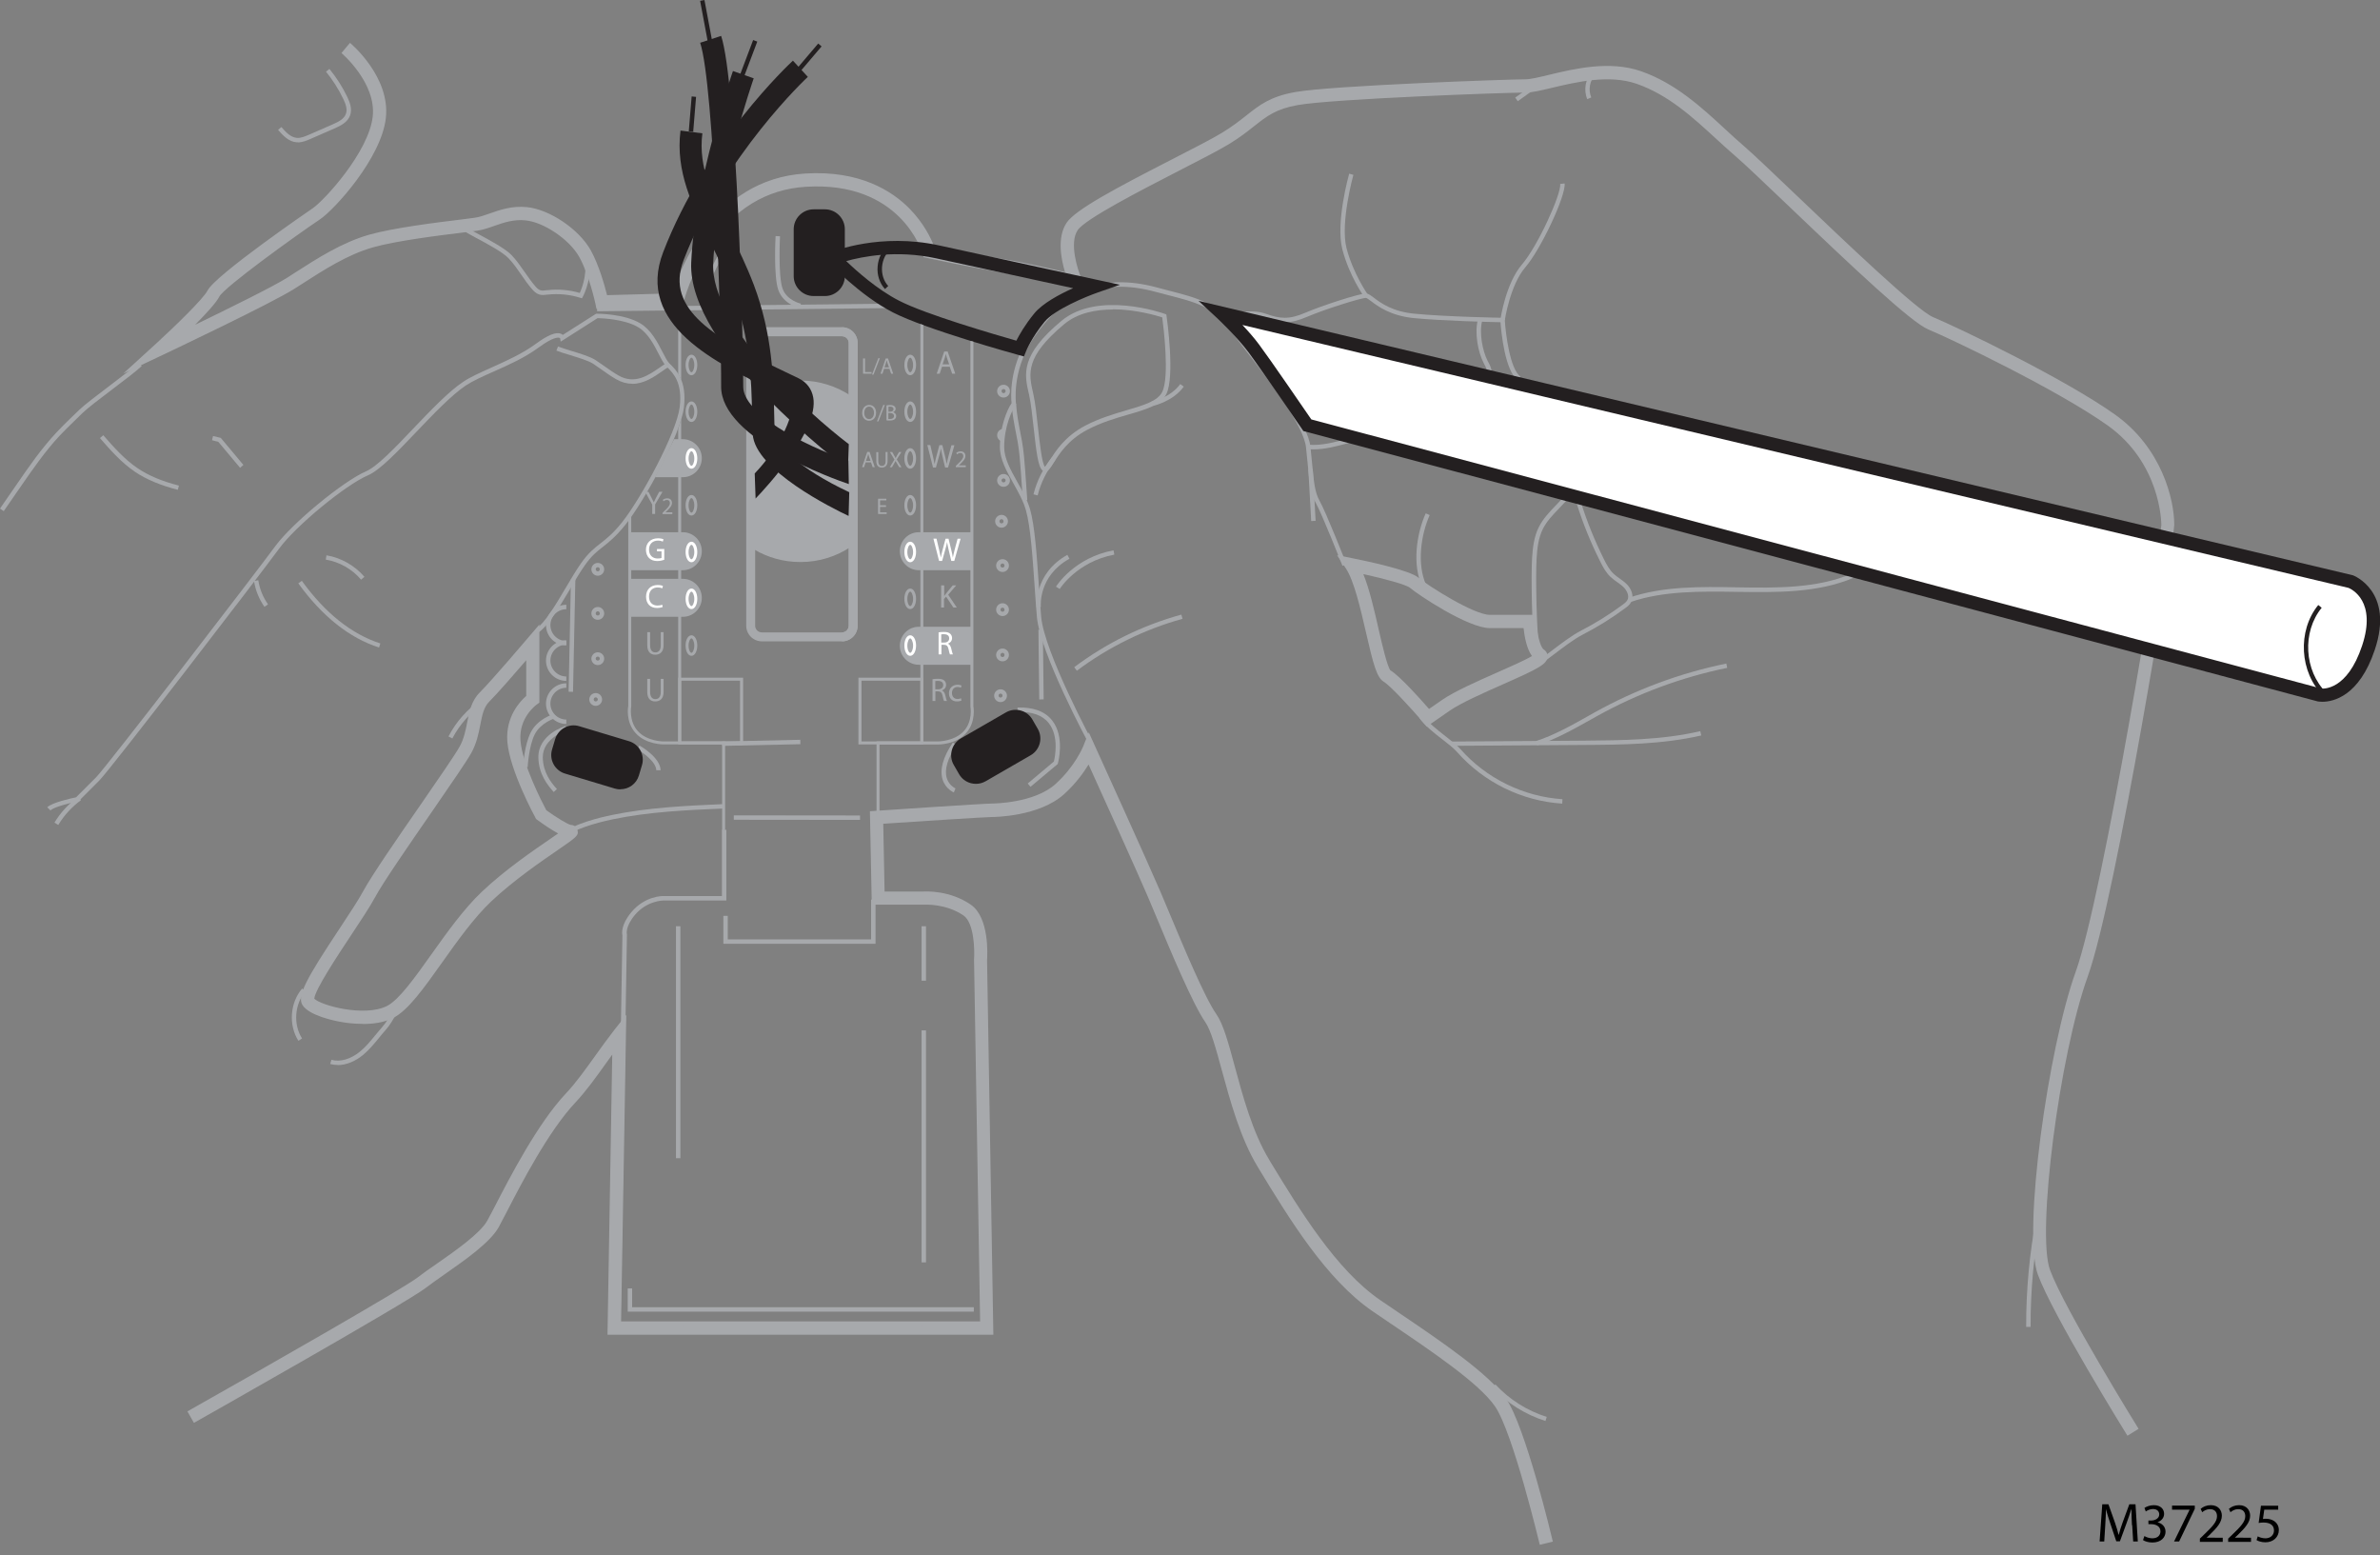 <?xml version="1.0" encoding="UTF-8"?>
<svg id="Layer_1" xmlns="http://www.w3.org/2000/svg" version="1.1" viewBox="0 0 215.51 140.81">
  <rect x="0" y="0" width="215.51" height="140.81" fill="#808080" stroke="none"/>
  <!-- Generator: Adobe Illustrator 29.1.0, SVG Export Plug-In . SVG Version: 2.1.0 Build 142)  -->
  <g>
    <path d="M67.8,35.91c1.33-.92,2.94-1.46,4.67-1.46s3.28.52,4.6,1.4v13.63c-1.31.89-2.89,1.4-4.6,1.4-1.52,0-2.94-.41-4.17-1.13l-.5-13.85Z" style="fill: #a7a9ac;"/>
    <polygon points="54.07 28.18 54.06 27.78 80.57 27.49 80.57 27.89 54.07 28.18" style="fill: #a7a9ac;"/>
    <path d="M59.43,69.74c-.02-.79-1.25-1.64-1.72-1.9l.19-.35c.08.04,1.89,1.07,1.92,2.24h-.4Z" style="fill: #a7a9ac;"/>
    <path d="M50.13,71.69c-.58-.64-1.36-1.65-1.38-3.12-.03-2.08,2.37-2.82,2.47-2.85l.12.38s-2.21.69-2.19,2.47c.02,1.34.74,2.28,1.28,2.86l-.29.27Z" style="fill: #a7a9ac;"/>
    <path d="M86.37,71.74s-.76-.32-1.02-1.18c-.27-.89.04-2.02.93-3.34l.33.22c-.81,1.21-1.11,2.24-.88,3,.21.69.79.93.79.93l-.15.37Z" style="fill: #a7a9ac;"/>
    <path d="M93.32,71.24l-.26-.31,2.37-1.99c.09-.36.49-2.27-.46-3.47-.56-.72-1.51-1.06-2.83-1.02v-.4c1.43-.04,2.5.35,3.14,1.18,1.16,1.48.54,3.79.51,3.88l-.02.06-2.47,2.07Z" style="fill: #a7a9ac;"/>
    <path d="M74.7,26.2h-1.03c-.66,0-1.2-.54-1.2-1.2v-4.25c0-.66.54-1.2,1.2-1.2h1.03c.66,0,1.2.54,1.2,1.2v4.25c0,.66-.54,1.2-1.2,1.2" style="fill: #231f20;"/>
    <path d="M74.7,26.8h-1.03c-.99,0-1.8-.81-1.8-1.8v-4.25c0-.99.81-1.8,1.8-1.8h1.03c.99,0,1.8.81,1.8,1.8v4.25c0,.99-.81,1.8-1.8,1.8M73.67,20.15c-.33,0-.6.27-.6.6v4.25c0,.33.27.6.6.6h1.03c.33,0,.6-.27.6-.6v-4.25c0-.33-.27-.6-.6-.6h-1.03Z" style="fill: #231f20;"/>
    <path d="M139.43,139.85c-.03-.1-2.43-10.19-4.06-12.54-1.44-2.09-5.74-4.99-9.53-7.55-.52-.35-1.04-.7-1.53-1.04-4.21-2.87-7.58-8.41-10.28-12.85l-.15-.25c-1.57-2.58-2.49-5.98-3.24-8.72-.53-1.95-.99-3.64-1.5-4.37-1.12-1.6-3.11-6.35-4.42-9.5-.3-.71-.56-1.34-.77-1.83-.9-2.11-4.12-9.22-5.38-11.99-.45.74-1.17,1.74-2.22,2.69-2.26,2.03-6.31,2.06-6.48,2.06-.57,0-6.87.41-9.89.61l.12,6.14h3.5c.28-.02,2.43-.11,4.31,1.19,1.67,1.15,1.51,4.51,1.47,5.02l.57,33.91h-34.94l.43-25.36c-.2.27-.39.55-.59.82-.88,1.23-1.79,2.5-2.75,3.52-2.44,2.59-4.91,7.37-6.23,9.93-.3.58-.54,1.04-.71,1.35-.77,1.38-2.98,2.93-4.94,4.3-.64.45-1.24.87-1.68,1.21-1.73,1.34-20.2,11.77-20.98,12.21l-.59-1.04c6.63-3.74,19.51-11.09,20.84-12.12.46-.36,1.08-.79,1.73-1.24,1.67-1.16,3.95-2.76,4.58-3.9.17-.3.4-.76.7-1.32,1.35-2.62,3.87-7.49,6.42-10.2.91-.96,1.75-2.15,2.65-3.4.55-.77,1.13-1.57,1.72-2.33l1.1-1.39-.47,27.75h32.51l-.55-32.74v-.03c.06-.82.02-3.3-.95-3.97-1.61-1.11-3.55-.98-3.57-.98h-.05s-4.69,0-4.69,0l-.17-8.46.57-.04c.4-.03,9.77-.66,10.54-.66.04,0,3.76-.02,5.68-1.75,1.78-1.6,2.5-3.37,2.51-3.39l.52-1.3.58,1.28c.05.11,4.77,10.49,5.9,13.13.21.49.48,1.12.77,1.83,1.3,3.1,3.25,7.78,4.3,9.27.63.9,1.09,2.59,1.67,4.74.72,2.66,1.62,5.98,3.1,8.41l.15.26c2.65,4.35,5.94,9.76,9.94,12.49.5.34,1.01.68,1.53,1.04,3.88,2.62,8.27,5.59,9.84,7.86,1.76,2.54,4.14,12.52,4.24,12.95l-1.16.28Z" style="fill: #a7a9ac;"/>
    <path d="M192.65,129.99c-.28-.45-6.79-10.97-8.12-14.6-1.41-3.83.94-20.53,3.42-27.4,2.49-6.89,7.75-39.25,7.76-40.47,0-.23-.06-5.6-4.88-9.02-4.52-3.2-13.98-7.74-16.23-8.68-1.54-.64-6.66-5.46-12.7-11.23-2.11-2.01-3.93-3.75-4.76-4.46-.58-.5-1.15-1.02-1.75-1.57-2.12-1.95-4.32-3.97-7.18-4.97-2.5-.87-5.49-.16-7.68.36-1.01.24-1.8.43-2.39.43-1.91,0-17.45.57-20.62,1.13-1.98.35-2.8,1-3.93,1.89-.62.49-1.32,1.05-2.33,1.66-.95.57-2.6,1.42-4.51,2.4-3.38,1.74-8.49,4.36-9.17,5.38-.78,1.17,0,3.59.36,4.42l.49,1.12-1.19-.3s-4.14-1.05-6.55-1.43c-2.46-.38-6.66-1.28-6.71-1.29l-.35-.08-.1-.34c-.08-.27-2.05-6.56-10.56-6.03-3.59.22-6.53,2.03-8.76,5.37-1.68,2.52-2.29,4.99-2.29,5.01l-.11.45-7.8.22-.1-.49s-.56-2.6-1.46-4.21c-.87-1.56-3.18-3.14-4.86-3.31-1.08-.11-1.97.2-2.83.5-.54.19-1.05.37-1.59.44-.27.04-.7.09-1.24.16-2.13.26-6.09.75-8.18,1.35-2.28.65-4.44,2.04-6.35,3.27-.24.16-.48.31-.72.46-2.1,1.34-11.5,5.79-11.9,5.98l-3.62,1.71,2.96-2.7c1.6-1.46,4.29-4.06,4.67-4.81.72-1.43,9.43-7.39,9.52-7.45,1.04-.7,5.08-5.09,5.44-8.31.34-3.05-2.8-5.72-2.83-5.75l.77-.92c.15.12,3.66,3.1,3.25,6.8-.4,3.62-4.64,8.29-5.97,9.18-2.15,1.44-8.67,6.14-9.11,6.99-.27.54-1.21,1.56-2.19,2.55,3.01-1.46,7.12-3.48,8.37-4.28.23-.15.47-.3.71-.46,1.98-1.27,4.22-2.71,6.67-3.41,2.18-.62,6.2-1.12,8.36-1.38.53-.07.96-.12,1.22-.16.42-.06.88-.22,1.36-.39.94-.33,2-.7,3.35-.57,2.07.21,4.72,2,5.79,3.92.74,1.34,1.25,3.18,1.47,4.05l5.92-.16c.62-2.03,3.68-10.33,12.01-10.85,4.94-.31,7.88,1.57,9.47,3.19,1.31,1.34,1.95,2.72,2.19,3.35,1.04.22,4.28.89,6.31,1.21,1.71.26,4.16.83,5.57,1.18-.37-1.22-.73-3.16.14-4.47.79-1.19,4.49-3.15,9.62-5.78,1.89-.97,3.53-1.81,4.44-2.36.94-.57,1.61-1.1,2.21-1.57,1.22-.97,2.19-1.73,4.46-2.13,3.33-.59,19.34-1.15,20.82-1.15.44,0,1.21-.18,2.11-.4,2.33-.56,5.53-1.32,8.36-.33,3.1,1.08,5.49,3.28,7.59,5.22.59.55,1.15,1.06,1.72,1.55.85.73,2.68,2.48,4.8,4.5,4.33,4.13,10.87,10.38,12.33,10.99,2.28.95,11.87,5.55,16.46,8.81,4.25,3.01,5.38,7.7,5.38,9.99,0,1.2-5.25,33.74-7.83,40.88-2.57,7.11-4.65,23.26-3.42,26.58,1.29,3.51,7.95,14.27,8.02,14.38l-1.02.63Z" style="fill: #a7a9ac;"/>
    <path d="M32.83,92.69c-.82,0-1.55-.1-1.97-.18-.48-.08-2.88-.55-3.48-1.54-.49-.82.36-2.37,3.37-6.91.87-1.32,1.7-2.57,2.13-3.37.76-1.41,3.14-4.86,5.24-7.89,1.6-2.32,3.11-4.5,3.51-5.23.38-.69.53-1.44.67-2.16.19-.97.38-1.96,1.14-2.72,1.11-1.11,4.31-4.87,4.34-4.91l1.06-1.24v7.07l-.25.18c-.06.05-1.62,1.18-1.46,3.26.16,2.09,1.97,5.61,2.34,6.3.86.62,1.93,1.28,2.22,1.33h0c.27,0,.51.17.59.44.16.51-.06.65-1.71,1.79-1.52,1.04-4.07,2.79-6.1,4.7-1.55,1.47-3.08,3.61-4.42,5.5-1.67,2.35-3.11,4.38-4.46,5.05-.83.42-1.84.54-2.74.54M28.45,90.4c.57.61,4.54,1.7,6.59.67,1.08-.54,2.51-2.55,4.02-4.67,1.38-1.94,2.94-4.13,4.58-5.68,2.09-1.98,4.69-3.75,6.25-4.82.22-.15.45-.31.65-.45-.61-.33-1.3-.8-1.89-1.23l-.11-.08-.06-.12c-.1-.18-2.34-4.32-2.54-6.89-.17-2.23,1.14-3.63,1.71-4.13v-3.23c-1.05,1.22-2.61,3.01-3.35,3.75-.5.5-.64,1.24-.81,2.1-.15.78-.33,1.66-.8,2.52-.43.78-1.89,2.89-3.57,5.33-2.08,3.01-4.44,6.42-5.17,7.78-.46.85-1.3,2.12-2.19,3.46-1.22,1.84-3.24,4.9-3.3,5.69M51.66,75.87h0,0Z" style="fill: #a7a9ac;"/>
    <path d="M129.2,65.78l-.35-.41c-1.04-1.21-2.93-3.28-3.56-3.66-.61-.37-.93-1.52-1.6-4.46-.48-2.09-1.08-4.69-1.82-5.79l-.8-1.2,1.41.28c1.2.24,5.16,1.07,5.97,1.76.82.7,5,3.36,6.45,3.36h4.18l.03.57c.05,1.04.34,2.34.68,2.57.24.15.36.41.34.67-.05.66-.82,1.06-4.06,2.49-1.76.78-3.76,1.66-4.82,2.39l-2.06,1.43ZM125.93,60.7c.84.52,2.68,2.57,3.47,3.48l1.17-.81c1.16-.8,3.21-1.7,5.02-2.5,1.09-.48,2.5-1.1,3.13-1.48-.49-.68-.68-1.79-.76-2.53h-3.06c-1.97,0-6.51-3.03-7.23-3.65-.33-.28-2.26-.81-4.22-1.24.56,1.38,1,3.29,1.39,5.02.33,1.43.78,3.38,1.08,3.72M125.94,60.71" style="fill: #a7a9ac;"/>
    <path d="M4.56,73.36l-.28-.28c.43-.43,2.21-.82,2.61-.9l1.81-1.81c.94-.94,14.53-18.61,16.23-20.93,1.53-2.08,6.13-5.87,8.21-6.77,1-.43,2.59-2.09,4.27-3.86,1.58-1.65,3.2-3.36,4.54-4.25.65-.44,1.57-.84,2.54-1.28,1.31-.59,2.8-1.25,4.01-2.14,1.1-.81,1.85-1.11,2.29-.93.07.03.13.07.17.11l3.02-1.92h.06c.1,0,2.5,0,3.95.88.98.59,1.55,1.71,2.01,2.6.22.44.42.81.59.99l.08.08c.58.57,1.54,1.52,1.26,3.93-.29,2.42-3.52,8.41-5.32,10.65-.86,1.07-1.48,1.55-2.02,1.98-.56.43-1.04.81-1.67,1.72-.42.6-.86,1.34-1.32,2.13-.97,1.63-1.96,3.31-2.86,3.91l-.22-.33c.83-.55,1.8-2.19,2.74-3.78.47-.79.91-1.54,1.34-2.15.67-.96,1.2-1.37,1.76-1.81.55-.43,1.13-.87,1.96-1.91,1.72-2.15,4.96-8.13,5.23-10.45.26-2.21-.58-3.05-1.14-3.6l-.08-.08c-.22-.22-.43-.62-.67-1.09-.44-.85-.98-1.92-1.86-2.44-1.24-.75-3.32-.82-3.69-.83l-3.34,2.13-.05-.3s-.02-.03-.07-.05c-.11-.04-.57-.08-1.89.89-1.25.92-2.76,1.59-4.09,2.18-.95.42-1.85.83-2.48,1.24-1.3.87-2.91,2.56-4.47,4.19-1.71,1.79-3.32,3.49-4.4,3.95-2.04.87-6.55,4.59-8.04,6.63-1.77,2.41-15.28,19.99-16.27,20.98l-1.9,1.9h-.06c-.8.17-2.18.53-2.46.81" style="fill: #a7a9ac;"/>
    <path d="M57.24,34.74c-.46,0-.94-.12-1.45-.41-.45-.26-.88-.56-1.3-.86-.26-.18-.52-.37-.78-.54-.42-.28-1.34-.55-2.14-.8-.46-.14-.9-.27-1.19-.39l.15-.37c.27.11.7.24,1.15.38.83.25,1.78.54,2.25.85.27.18.53.36.8.55.41.29.83.59,1.27.84,1.48.85,2.73-.02,3.74-.72.22-.15.42-.29.62-.41l.21.34c-.19.11-.39.25-.6.4-.73.51-1.65,1.15-2.72,1.15" style="fill: #a7a9ac;"/>
    <path d="M52.71,27.01l-.16-.05c-.95-.3-1.97-.4-2.95-.29h-.06c-.23.03-.49.07-.74-.02-.26-.09-.45-.28-.62-.47-.36-.41-.68-.87-.98-1.31-.36-.52-.73-1.06-1.17-1.51-.52-.54-1.93-1.3-2.96-1.85-.37-.2-.7-.38-.93-.52l.2-.34c.23.14.56.31.92.51,1.11.6,2.49,1.34,3.05,1.92.46.48.84,1.03,1.21,1.56.3.43.61.88.95,1.27.12.14.27.3.45.36.17.06.36.03.57,0h.06c.98-.12,2-.03,2.95.25.22-.48.82-2.05.3-3.47l.37-.14c.69,1.86-.34,3.86-.39,3.94l-.08.15Z" style="fill: #a7a9ac;"/>
    <path d="M27.02,94.22c-.91-1.42-.76-3.46.34-4.73l.3.26c-.99,1.15-1.12,2.98-.31,4.26l-.34.22Z" style="fill: #a7a9ac;"/>
    <path d="M30.57,96.41c-.23,0-.45-.03-.67-.09l.11-.38c.79.23,1.77-.06,2.61-.76.51-.42.94-.95,1.36-1.46.21-.26.42-.51.64-.76.35-.39.64-.9.92-1.4.47-.84.96-1.71,1.81-2.12l.18.36c-.73.36-1.17,1.14-1.63,1.96-.29.51-.59,1.05-.97,1.47-.22.24-.43.5-.63.75-.43.52-.88,1.07-1.41,1.51-.72.6-1.55.93-2.31.93" style="fill: #a7a9ac;"/>
    <path d="M5.27,74.68l-.34-.21c.55-.91,1.3-1.72,2.16-2.35l.24.32c-.82.6-1.53,1.37-2.05,2.24" style="fill: #a7a9ac;"/>
    <path d="M.33,46.27l-.33-.23,1.52-2.2c1.1-1.6,2.25-3.26,3.61-4.71.39-.42.81-.83,1.21-1.22l.85-.82c.44-.43,1.62-1.32,2.75-2.18,1.08-.82,2.19-1.66,2.61-2.06l.28.29c-.43.41-1.5,1.23-2.64,2.09-1.13.85-2.29,1.74-2.71,2.15l-.82.8c-.43.42-.84.82-1.23,1.23-1.34,1.43-2.47,3.07-3.57,4.66l-1.52,2.2Z" style="fill: #a7a9ac;"/>
    <path d="M26.97,12.88s-.09,0-.13,0c-.69-.06-1.2-.59-1.66-1.12l.3-.26c.42.49.85.93,1.39.98.37.04.76-.14,1.1-.28l2.13-.93c.53-.23,1.05-.49,1.22-.96.16-.43-.03-.93-.24-1.36-.42-.88-.95-1.71-1.56-2.46l.31-.25c.64.78,1.18,1.63,1.62,2.54.23.48.46,1.1.25,1.67-.22.62-.86.94-1.44,1.19l-2.13.93c-.33.15-.74.32-1.16.32" style="fill: #a7a9ac;"/>
    <path d="M98.64,67.42c-.18-.34-4.46-8.29-4.75-11.58-.08-.89-.14-1.85-.21-2.83-.18-2.63-.37-5.36-.78-6.81-.23-.83-.69-1.64-1.13-2.43-.63-1.13-1.23-2.2-1.23-3.32,0-1.72.62-3.33,1.06-3.95-.06-.51-.25-3.15,1.5-5.88,2.8-4.37,6.69-5.92,11.57-4.62.38.1.75.2,1.1.29,2.58.66,4.45,1.14,5.87,3.2.38.56.98,1.34,1.68,2.24,2.16,2.8,5.12,6.64,5.34,8.72.06.55.1,1.03.15,1.48.16,1.71.25,2.65.68,3.41.57,1,2.36,5.54,2.44,5.73l-.37.15s-1.85-4.7-2.41-5.68c-.48-.83-.57-1.8-.74-3.57-.04-.44-.09-.93-.15-1.47-.21-1.96-3.13-5.75-5.26-8.52-.7-.9-1.3-1.69-1.69-2.25-1.33-1.94-3.14-2.4-5.64-3.04-.36-.09-.73-.19-1.11-.29-4.76-1.27-8.4.19-11.13,4.45-1.82,2.85-1.43,5.66-1.43,5.69v.09s-.04.07-.04.07c-.32.41-1.03,1.92-1.03,3.78,0,1.02.57,2.04,1.18,3.13.45.81.92,1.64,1.17,2.51.42,1.49.61,4.23.79,6.89.07.98.13,1.94.21,2.83.28,3.2,4.65,11.34,4.7,11.42l-.35.19Z" style="fill: #a7a9ac;"/>
    <path d="M92.62,45.29l-.19-2.7c-.06-.85-.13-1.74-.28-2.59-.05-.27-.1-.53-.15-.78-.17-.89-.34-1.73-.39-2.65l.4-.02c.05.89.21,1.72.38,2.6.05.26.1.52.15.79.16.87.22,1.77.29,2.63l.19,2.7-.4.03Z" style="fill: #a7a9ac;"/>
    <path d="M94.65,42.68c-.07,0-.15-.02-.25-.09-.39-.3-.56-1.65-.8-3.84-.12-1.11-.25-2.25-.41-2.98l-.02-.09c-.42-1.8-.81-3.51,2.94-6.63,3.3-2.75,9.14-.72,9.39-.63l.11.04.02.12c.03.22.78,5.5-.02,7.1-.5.99-1.81,1.38-3.48,1.86-1.14.33-2.43.71-3.66,1.36-1.78.93-2.58,2.23-3.06,3-.28.45-.45.72-.69.77-.02,0-.04,0-.07,0M100.76,28.02c-1.54,0-3.18.31-4.4,1.33-3.56,2.97-3.21,4.48-2.81,6.24l.02.09c.17.74.3,1.9.42,3.02.16,1.42.37,3.36.64,3.56.08-.02.27-.33.43-.58.5-.81,1.34-2.16,3.21-3.15,1.27-.66,2.58-1.05,3.74-1.39,1.57-.46,2.82-.83,3.23-1.66.68-1.37.11-5.94,0-6.75-.48-.15-2.4-.73-4.49-.73" style="fill: #a7a9ac;"/>
    <path d="M137.44,34.42c-1.16-.81-1.51-4.39-1.57-5.25-.93-.02-5.21-.12-7.82-.37-2.14-.21-3.28-1.07-3.89-1.53-.19-.14-.39-.29-.47-.3h-.01c-.45,0-3.76,1.04-5.32,1.71-1.6.69-2.52.59-3.85.11-1.26-.45-2.9,0-2.92,0l-.11-.38c.07-.02,1.79-.49,3.16,0,1.26.45,2.07.54,3.56-.1,1.48-.64,4.97-1.77,5.51-1.74.2.01.39.16.69.38.62.47,1.67,1.26,3.69,1.45,2.9.28,7.92.37,7.97.37h.19s.01.19.01.19c.07,1.21.47,4.48,1.42,5.13l-.23.33Z" style="fill: #a7a9ac;"/>
    <path d="M123.53,26.89c-.05-.08-1.36-1.93-1.98-4.32-.62-2.4.57-6.67.62-6.85l.38.11s-1.21,4.35-.62,6.64c.6,2.31,1.91,4.17,1.92,4.19l-.33.23Z" style="fill: #a7a9ac;"/>
    <path d="M138.74,60.66l-.2-.35c.49-.28,1.16-.79,1.87-1.33.94-.71,1.91-1.45,2.7-1.86,1.34-.69,2.62-1.49,3.83-2.38.18-.13.33-.26.42-.41.2-.37-.03-.85-.32-1.15-.18-.18-.38-.32-.6-.48-.2-.14-.41-.29-.6-.47-.43-.4-.71-.93-.96-1.44-.84-1.67-1.55-3.42-2.11-5.21l.38-.12c.55,1.76,1.26,3.5,2.08,5.15.25.5.5.97.88,1.33.17.16.35.29.55.43.22.16.45.32.65.52.41.41.68,1.07.39,1.62-.12.23-.32.39-.53.54-1.22.91-2.53,1.72-3.89,2.42-.76.39-1.71,1.12-2.64,1.82-.72.55-1.4,1.06-1.91,1.36" style="fill: #a7a9ac;"/>
    <path d="M138.94,58.63c-.22-1.76-.31-6.4-.21-8.1.06-.94.17-1.94.61-2.81.38-.76.97-1.38,1.55-1.98.2-.2.39-.4.58-.61.09-.1.09-.13.09-.14,0,0,0,.04.04.05.03,0,.09-.03.1-.07l-.38-.14c.05-.13.17-.2.31-.19.16.01.3.14.32.29.04.22-.12.39-.19.47-.19.21-.39.42-.58.62-.55.57-1.13,1.17-1.48,1.88-.4.81-.51,1.76-.56,2.66-.1,1.68,0,6.28.21,8.03l-.4.05Z" style="fill: #a7a9ac;"/>
    <path d="M128.79,53.15c-.94-2.05-.52-4.83.31-6.68l.36.16c-.77,1.71-1.2,4.42-.31,6.35l-.36.17Z" style="fill: #a7a9ac;"/>
    <path d="M147.64,54.49l-.13-.38c3.06-1.05,6.47-1,9.76-.94,3.56.06,7.23.11,10.4-1.23l.16.37c-3.25,1.38-6.96,1.32-10.56,1.27-3.26-.05-6.64-.1-9.63.92" style="fill: #a7a9ac;"/>
    <path d="M118.93,40.68c-.16,0-.32,0-.48-.02l.04-.4c1.15.1,2.35-.22,3.51-.54.45-.12.91-.25,1.36-.34l.09.39c-.44.1-.9.22-1.35.34-1.04.28-2.1.57-3.17.57" style="fill: #a7a9ac;"/>
    <path d="M134.64,33.64c0-.22-.11-.43-.23-.65l-.06-.12c-.52-1-.85-2.75-.52-3.96l.39.1c-.3,1.1.02,2.76.49,3.67l.06.11c.13.24.28.52.28.84h-.4Z" style="fill: #a7a9ac;"/>
    <path d="M141.46,72.75c-3.65-.23-7.12-1.94-9.53-4.68-.28-.32-.77-.71-1.29-1.11-.75-.58-1.6-1.25-2.11-1.95l.32-.24c.48.66,1.3,1.3,2.03,1.87.53.42,1.04.81,1.35,1.16,2.34,2.66,5.71,4.32,9.25,4.55l-.02.4Z" style="fill: #a7a9ac;"/>
    <path d="M131.43,67.53v-.4s11.91-.08,11.91-.08c3.51-.03,7.15-.05,10.62-.86l.09.39c-3.52.81-7.18.84-10.71.86l-11.91.08Z" style="fill: #a7a9ac;"/>
    <path d="M139.19,67.47l-.12-.38c1.59-.5,3.31-1.46,4.83-2.32l.48-.27c3.74-2.08,7.75-3.57,11.94-4.43l.08.39c-4.15.85-8.13,2.33-11.83,4.39l-.48.27c-1.54.86-3.28,1.84-4.91,2.35" style="fill: #a7a9ac;"/>
    <path d="M136.25,29l-.39-.06c.02-.13.5-3.31,1.95-4.99,1.43-1.67,3.56-6.34,3.47-7.3l.4-.04c.11,1.14-2.16,5.97-3.57,7.6-1.37,1.59-1.85,4.76-1.85,4.79" style="fill: #a7a9ac;"/>
    <path d="M110.59,28.35l102.25,24.3s3.23,1.14,1.62,5.99c-1.62,4.85-4.47,4.28-4.47,4.28l-91.61-24.41s-3.7-5.42-4.84-6.95c-1.14-1.53-2.95-3.2-2.95-3.2" style="fill: #fff;"/>
    <path d="M210.28,63.53c-.23,0-.38-.03-.4-.03l-91.86-24.48-.12-.18c-.04-.05-3.71-5.42-4.83-6.93-1.09-1.46-2.86-3.11-2.87-3.12l-1.67-1.55,104.53,24.84s3.77,1.4,1.98,6.74c-1.42,4.25-3.8,4.71-4.75,4.71M210.12,62.33c.23.03,2.41.21,3.77-3.88,1.34-4.02-.94-5.11-1.23-5.23l-100.16-23.8c.51.54,1.06,1.16,1.51,1.77,1.03,1.38,4.06,5.81,4.73,6.78l91.37,24.34Z" style="fill: #231f20;"/>
    <path d="M92.72,32.27l-.51-.14c-.34-.09-8.39-2.32-11.36-3.85-3-1.55-5.66-4.38-5.77-4.5l-.59-.63.8-.33c.18-.07,4.42-1.77,9.76-.6,5.23,1.15,14.28,3.11,14.28,3.11l2.08.45-2.01.7c-1.03.36-3.9,1.53-4.82,2.66-1.16,1.41-1.66,2.63-1.66,2.64l-.2.49ZM76.62,23.63c.96.92,2.81,2.57,4.77,3.58,2.45,1.27,8.83,3.11,10.64,3.63.27-.53.79-1.45,1.62-2.46.74-.91,2.28-1.74,3.52-2.29-2.94-.64-8.65-1.88-12.39-2.7-3.61-.79-6.71-.16-8.17.25" style="fill: #231f20;"/>
    <path d="M93.03,67.84l-4.09,2.36c-.55.32-1.25.13-1.57-.42l-.49-.85c-.32-.55-.13-1.25.42-1.57l4.09-2.36c.55-.32,1.25-.13,1.57.42l.49.85c.32.55.13,1.25-.42,1.57" style="fill: #231f20;"/>
    <path d="M88.37,70.96c-.15,0-.31-.02-.46-.06-.45-.12-.83-.41-1.06-.81l-.49-.85c-.48-.83-.19-1.9.64-2.39l4.09-2.36c.4-.23.87-.29,1.33-.17.45.12.83.41,1.06.81l.49.85c.48.83.2,1.9-.64,2.39l-4.09,2.36c-.27.15-.56.23-.87.23M91.96,65.45c-.09,0-.19.02-.27.07l-4.09,2.36c-.26.15-.35.49-.2.75l.49.85c.07.13.19.22.33.25.14.04.29.02.42-.05l4.09-2.36c.26-.15.35-.49.2-.75l-.49-.85c-.07-.13-.19-.22-.33-.25-.05-.01-.1-.02-.15-.02" style="fill: #231f20;"/>
    <path d="M55.85,70.82l-4.52-1.36c-.6-.18-.95-.82-.77-1.43l.28-.94c.18-.6.82-.95,1.43-.77l4.52,1.36c.6.18.95.82.77,1.43l-.28.94c-.18.6-.83.95-1.43.77" style="fill: #231f20;"/>
    <path d="M56.18,71.46c-.17,0-.33-.02-.5-.07l-4.52-1.36c-.92-.28-1.45-1.25-1.17-2.18l.28-.94c.28-.92,1.25-1.45,2.17-1.17l4.52,1.36c.92.28,1.45,1.25,1.17,2.17l-.28.94c-.23.76-.92,1.24-1.67,1.24M56.02,70.24c.29.08.6-.08.68-.37l.28-.94c.09-.29-.08-.6-.37-.68l-4.52-1.36c-.29-.09-.6.08-.68.37l-.28.94c-.09.29.08.6.37.68l4.52,1.36Z" style="fill: #231f20;"/>
    <rect x="46.71" y="57.34" width="10.17" height=".4" transform="translate(-6.81 108.13) rotate(-88.81)" style="fill: #a7a9ac;"/>
    <path d="M51.28,65.54c-1.02,0-1.84-.83-1.84-1.84s.83-1.84,1.84-1.84v.4c-.8,0-1.44.65-1.44,1.44s.65,1.44,1.44,1.44v.4Z" style="fill: #a7a9ac;"/>
    <path d="M51.28,61.64c-1.02,0-1.84-.83-1.84-1.84s.83-1.84,1.84-1.84v.4c-.8,0-1.44.65-1.44,1.44s.65,1.44,1.44,1.44v.4Z" style="fill: #a7a9ac;"/>
    <path d="M51.28,58.43c-1.02,0-1.84-.83-1.84-1.84s.83-1.84,1.84-1.84v.4c-.8,0-1.44.65-1.44,1.44s.65,1.44,1.44,1.44v.4Z" style="fill: #a7a9ac;"/>
    <path d="M47.77,69.45l-.4-.02c0-.08.1-1.98.69-3.13.6-1.19,1.94-1.61,2-1.63l.12.38s-1.23.39-1.76,1.43c-.54,1.08-.64,2.96-.64,2.98" style="fill: #a7a9ac;"/>
    <path d="M72.43,27.89c-.06-.01-1.49-.33-1.95-1.63-.44-1.23-.26-4.74-.25-4.89l.4.02s-.18,3.58.23,4.73c.38,1.09,1.65,1.37,1.66,1.37l-.08.39Z" style="fill: #a7a9ac;"/>
    <path d="M53.94,63.9c-.32,0-.58-.26-.58-.58s.26-.58.58-.58.58.26.58.58-.26.58-.58.58M53.94,63.13c-.1,0-.18.08-.18.19s.08.18.18.18.19-.08.19-.18-.08-.19-.19-.19" style="fill: #a7a9ac;"/>
    <path d="M54.13,60.21c-.32,0-.58-.26-.58-.58s.26-.58.58-.58.58.26.58.58-.26.58-.58.58M54.13,59.44c-.1,0-.19.08-.19.18s.08.18.19.18.18-.08.18-.18-.08-.18-.18-.18" style="fill: #a7a9ac;"/>
    <path d="M54.13,56.11c-.32,0-.58-.26-.58-.58s.26-.58.58-.58.58.26.58.58-.26.58-.58.58M54.13,55.34c-.1,0-.19.08-.19.19s.08.19.19.19.18-.08.18-.19-.08-.19-.18-.19" style="fill: #a7a9ac;"/>
    <path d="M54.13,52.12c-.32,0-.58-.26-.58-.58s.26-.58.58-.58.58.26.58.58-.26.58-.58.58M54.13,51.35c-.1,0-.19.08-.19.18s.08.19.19.19.18-.08.18-.19-.08-.18-.18-.18" style="fill: #a7a9ac;"/>
    <rect x="94.07" y="57.01" width=".4" height="6.31" transform="translate(-.71 1.12) rotate(-.68)" style="fill: #a7a9ac;"/>
    <path d="M51.07,75.82l-.26-.3c1.09-.96,3.76-1.57,4.55-1.73,3.37-.7,6.85-.85,10.22-1l.02.4c-3.35.14-6.82.29-10.16.99-1.58.33-3.56.93-4.37,1.64" style="fill: #a7a9ac;"/>
    <rect x="65.39" y="67.05" width="7.08" height=".4" transform="translate(-1.46 1.53) rotate(-1.26)" style="fill: #a7a9ac;"/>
    <path d="M139.95,128.64c-1.84-.58-3.51-1.63-4.83-3.04l.29-.27c1.27,1.37,2.87,2.38,4.65,2.94l-.12.38Z" style="fill: #a7a9ac;"/>
    <path d="M183.47,120.13c-.01-3.35.3-6.72.94-10.01l.39.07c-.63,3.27-.94,6.61-.93,9.93h-.4Z" style="fill: #a7a9ac;"/>
    <path d="M34.33,58.62c-2.69-.86-5.15-2.82-7.32-5.81l.32-.23c2.12,2.93,4.51,4.83,7.11,5.67l-.12.38Z" style="fill: #a7a9ac;"/>
    <path d="M23.95,54.94c-.49-.69-.82-1.51-.95-2.35l.39-.06c.12.78.42,1.53.88,2.18l-.33.23Z" style="fill: #a7a9ac;"/>
    <path d="M32.69,52.47c-.8-.95-1.97-1.61-3.19-1.81l.06-.39c1.32.22,2.57.93,3.44,1.95l-.31.26Z" style="fill: #a7a9ac;"/>
    <path d="M143.73,8.98c-.36-.84-.17-1.89.48-2.54l.28.28c-.53.54-.7,1.4-.4,2.1l-.37.16Z" style="fill: #a7a9ac;"/>
    <path d="M97.51,60.72l-.24-.32c2.92-2.19,6.18-3.79,9.7-4.76l.11.38c-3.42.94-6.73,2.57-9.57,4.7" style="fill: #a7a9ac;"/>
    <path d="M93.97,44.85l-.39-.1c.31-1.22.87-2.35,1.66-3.34l.31.25c-.76.95-1.3,2.03-1.59,3.19" style="fill: #a7a9ac;"/>
    <path d="M16.1,44.34c-1.57-.4-2.83-.93-3.85-1.61-1.25-.84-2.24-1.97-3.2-3.07l.3-.26c.95,1.08,1.92,2.19,3.13,3,.98.66,2.2,1.17,3.72,1.56l-.1.39Z" style="fill: #a7a9ac;"/>
    <polygon points="21.74 42.35 19.77 40 19.2 39.85 19.29 39.47 19.99 39.64 22.04 42.09 21.74 42.35" style="fill: #a7a9ac;"/>
    <path d="M210.38,63c-2.16-2.12-2.37-5.89-.46-8.23l.31.25c-1.79,2.19-1.59,5.71.42,7.69l-.28.29Z" style="fill: #231f20;"/>
    <path d="M80.13,26.16c-.48-.52-.73-1.27-.66-2.04.06-.78.42-1.47.98-1.91l.25.31c-.47.37-.77.96-.83,1.63-.05.67.15,1.3.56,1.74l-.29.27Z" style="fill: #231f20;"/>
    <path d="M40.96,66.85l-.35-.18c.69-1.34,1.72-2.49,2.97-3.33l.22.33c-1.19.8-2.17,1.9-2.84,3.18" style="fill: #a7a9ac;"/>
    <path d="M63.66,28.04c-.03-.09-.7-2.36,2.62-6.78l.32.24c-3.18,4.23-2.57,6.39-2.56,6.42l-.38.12Z" style="fill: #a7a9ac;"/>
    <path d="M104.37,36.76l-.08-.39s1.71-.38,2.58-1.6l.32.23c-.96,1.34-2.74,1.74-2.82,1.75" style="fill: #a7a9ac;"/>
    <path d="M93.86,54.98s-.27-3.05,2.79-4.75l.19.35c-2.82,1.57-2.6,4.24-2.59,4.36l-.4.04Z" style="fill: #a7a9ac;"/>
    <path d="M95.96,53.32l-.34-.21c.07-.11,1.67-2.63,5.21-3.29l.07.39c-3.37.63-4.93,3.08-4.94,3.11" style="fill: #a7a9ac;"/>
    <polygon points="118.73 47.17 118.47 42.49 118.87 42.47 119.13 47.15 118.73 47.17" style="fill: #a7a9ac;"/>
    <rect x="137.07" y="8.03" width="2.66" height=".4" transform="translate(21.14 82.2) rotate(-35.65)" style="fill: #a7a9ac;"/>
    <path d="M65.66,75.16h-.27v-7.77h-5.29c-.06,0-1.61.01-2.54-1.02-.94-1.03-.68-2.41-.67-2.47v-17.14s.27,0,.27,0v17.17s-.25,1.33.6,2.26c.85.94,2.32.93,2.34.93h5.56v8.04Z" style="fill: #a7a9ac;"/>
    <path d="M62.61,33.97c-.3,0-.53-.4-.53-.93s.23-.93.53-.93.53.4.53.93-.23.93-.53.93M62.61,32.38c-.1,0-.26.26-.26.66s.16.66.26.66.26-.26.26-.66-.16-.66-.26-.66" style="fill: #a7a9ac;"/>
    <path d="M62.61,38.2c-.3,0-.53-.4-.53-.93s.23-.93.53-.93.53.4.53.93-.23.93-.53.93M62.61,36.62c-.1,0-.26.26-.26.65s.16.66.26.66.26-.26.26-.66-.16-.65-.26-.65" style="fill: #a7a9ac;"/>
    <path d="M62.61,46.67c-.3,0-.53-.4-.53-.93s.23-.93.53-.93.53.4.53.93-.23.93-.53.93M62.61,45.09c-.1,0-.26.26-.26.66s.16.66.26.66.26-.26.26-.66-.16-.66-.26-.66" style="fill: #a7a9ac;"/>
    <path d="M62.61,59.37c-.3,0-.53-.4-.53-.93s.23-.93.53-.93.53.4.53.93-.23.93-.53.93M62.61,57.79c-.1,0-.26.26-.26.66s.16.65.26.65.26-.26.26-.65-.16-.66-.26-.66" style="fill: #a7a9ac;"/>
    <polyline points="61.68 37.93 61.68 67.26 61.41 67.26 61.41 38.83" style="fill: #a7a9ac;"/>
    <polyline points="61.41 33.83 61.41 29.14 61.68 29.14 61.68 34.39" style="fill: #a7a9ac;"/>
    <path d="M67.29,67.39h-5.88v-6.04h5.88v6.04ZM61.68,67.12h5.33v-5.5h-5.33v5.5Z" style="fill: #a7a9ac;"/>
    <path d="M76.24,58.06h-7.25c-.79,0-1.42-.64-1.42-1.42v-25.59c0-.79.64-1.43,1.42-1.43h7.25c.79,0,1.42.64,1.42,1.43v25.59c0,.79-.64,1.42-1.42,1.42M68.99,30.44c-.34,0-.61.27-.61.61v25.59c0,.34.27.61.61.61h7.25c.34,0,.61-.27.61-.61v-25.59c0-.34-.27-.61-.61-.61h-7.25Z" style="fill: #a7a9ac;"/>
    <path d="M59.06,46.53v-.85l-.64-1.16h.3l.28.55c.08.15.14.27.2.41h0c.06-.13.12-.26.2-.41l.29-.55h.3l-.67,1.15v.86h-.26Z" style="fill: #a7a9ac;"/>
    <path d="M58.87,57.23v1.19c0,.45.2.64.47.64.3,0,.49-.2.49-.64v-1.19h.26v1.17c0,.62-.33.87-.76.87-.41,0-.72-.24-.72-.86v-1.18h.26Z" style="fill: #a7a9ac;"/>
    <path d="M58.87,61.46v1.19c0,.45.2.64.47.64.3,0,.49-.2.49-.64v-1.19h.26v1.17c0,.62-.33.87-.76.87-.41,0-.72-.24-.72-.86v-1.18h.26Z" style="fill: #a7a9ac;"/>
    <path d="M57.04,48.18h4.79c.95,0,1.72.77,1.72,1.72s-.77,1.72-1.72,1.72h-4.79" style="fill: #a7a9ac;"/>
    <path d="M61.04,39.76h.79c.95,0,1.72.77,1.72,1.72s-.77,1.72-1.72,1.72h-2.51" style="fill: #a7a9ac;"/>
    <path d="M57.04,52.4h4.79c.95,0,1.72.77,1.72,1.72s-.77,1.72-1.72,1.72h-4.79" style="fill: #a7a9ac;"/>
    <path d="M60.14,50.68c-.12.04-.35.11-.62.11-.3,0-.55-.08-.75-.27-.17-.17-.28-.44-.28-.75,0-.6.41-1.04,1.09-1.04.23,0,.42.05.5.09l-.06.21c-.11-.05-.24-.09-.44-.09-.49,0-.81.31-.81.81s.31.81.78.81c.17,0,.29-.02.35-.05v-.6h-.41v-.21h.66v.97Z" style="fill: #fff;"/>
    <path d="M62.61,50.9c-.3,0-.53-.4-.53-.93s.23-.93.53-.93.53.4.53.93-.23.93-.53.93M62.61,49.32c-.1,0-.26.26-.26.66s.16.65.26.65.26-.26.26-.65-.16-.66-.26-.66" style="fill: #fff;"/>
    <path d="M62.61,55.14c-.3,0-.53-.4-.53-.93s.23-.93.53-.93.53.4.53.93-.23.93-.53.93M62.61,53.56c-.1,0-.26.26-.26.66s.16.65.26.65.26-.26.26-.65-.16-.66-.26-.66" style="fill: #fff;"/>
    <path d="M60.02,54.94c-.1.05-.29.1-.53.1-.57,0-.99-.36-.99-1.02s.43-1.06,1.05-1.06c.25,0,.41.05.48.09l-.06.21c-.1-.05-.24-.08-.41-.08-.47,0-.79.3-.79.83,0,.49.28.81.77.81.16,0,.32-.03.42-.08l.05.21Z" style="fill: #fff;"/>
    <path d="M62.61,42.43c-.3,0-.53-.4-.53-.93s.23-.93.53-.93.53.4.53.93-.23.93-.53.93M62.61,40.85c-.1,0-.26.26-.26.66s.16.66.26.66.26-.26.26-.66-.16-.66-.26-.66" style="fill: #fff;"/>
    <path d="M79.64,74.02h-.27v-6.9h5.56s1.49,0,2.34-.93c.85-.93.6-2.22.6-2.23V30.86s.27.07.27.07v33.01s.27,1.41-.67,2.44c-.93,1.03-2.48,1.02-2.54,1.02h-5.29v6.63Z" style="fill: #a7a9ac;"/>
    <path d="M82.42,33.97c-.3,0-.53-.4-.53-.93s.23-.93.53-.93.53.4.53.93-.23.93-.53.93M82.42,32.38c-.1,0-.26.26-.26.66s.16.66.26.66.26-.26.26-.66-.16-.66-.26-.66" style="fill: #a7a9ac;"/>
    <path d="M82.42,38.2c-.3,0-.53-.4-.53-.93s.23-.93.53-.93.53.4.53.93-.23.93-.53.93M82.42,36.62c-.1,0-.26.26-.26.65s.16.66.26.66.26-.26.26-.66-.16-.65-.26-.65" style="fill: #a7a9ac;"/>
    <path d="M82.42,46.67c-.3,0-.53-.4-.53-.93s.23-.93.53-.93.53.4.53.93-.23.93-.53.93M82.42,45.09c-.1,0-.26.26-.26.66s.16.66.26.66.26-.26.26-.66-.16-.66-.26-.66" style="fill: #a7a9ac;"/>
    <polygon points="83.61 67.26 83.34 67.26 83.34 29.33 83.61 29.42 83.61 67.26" style="fill: #a7a9ac;"/>
    <path d="M83.61,67.39h-5.88v-6.04h5.88v6.04ZM78.01,67.12h5.33v-5.5h-5.33v5.5Z" style="fill: #a7a9ac;"/>
    <path d="M85.3,33.2l-.21.63h-.27l.68-2.01h.31l.69,2.01h-.28l-.22-.63h-.71ZM85.95,32.99l-.2-.58c-.05-.13-.07-.25-.1-.37h0c-.03.12-.06.24-.1.36l-.2.58h.61Z" style="fill: #a7a9ac;"/>
    <path d="M84.43,61.49c.13-.03.32-.04.5-.04.28,0,.46.05.58.16.1.09.16.23.16.38,0,.27-.17.44-.38.51h0c.15.06.25.21.3.41.07.28.11.47.16.55h-.27c-.03-.06-.08-.23-.13-.48-.06-.28-.17-.38-.4-.39h-.25v.87h-.26v-1.98ZM84.69,62.4h.27c.28,0,.45-.15.45-.38,0-.26-.19-.37-.46-.38-.12,0-.21.01-.26.02v.73Z" style="fill: #a7a9ac;"/>
    <path d="M87.06,63.42c-.07.04-.22.08-.41.08-.44,0-.72-.29-.72-.74s.31-.77.78-.77c.16,0,.29.04.36.07l-.06.2c-.06-.04-.16-.07-.3-.07-.33,0-.51.24-.51.55,0,.33.21.54.5.54.15,0,.25-.04.32-.07l.04.2Z" style="fill: #a7a9ac;"/>
    <path d="M87.99,48.18h-4.79c-.95,0-1.72.77-1.72,1.72s.77,1.72,1.72,1.72h4.79" style="fill: #a7a9ac;"/>
    <path d="M87.99,56.74h-4.79c-.95,0-1.72.77-1.72,1.72s.77,1.72,1.72,1.72h4.79" style="fill: #a7a9ac;"/>
    <path d="M85.03,50.77l-.51-2.01h.28l.24,1.02c.06.25.11.5.15.7h0c.03-.2.1-.44.16-.7l.27-1.01h.27l.25,1.02c.06.24.11.48.14.69h0c.04-.22.1-.44.16-.7l.27-1.01h.27l-.57,2.01h-.27l-.25-1.05c-.06-.26-.1-.45-.13-.66h0c-.04.2-.08.4-.16.66l-.29,1.05h-.27Z" style="fill: #fff;"/>
    <path d="M82.42,50.9c-.3,0-.53-.4-.53-.93s.23-.93.53-.93.53.4.53.93-.23.93-.53.93M82.42,49.32c-.1,0-.26.26-.26.66s.16.65.26.65.26-.26.26-.65-.16-.66-.26-.66" style="fill: #fff;"/>
    <path d="M82.42,55.14c-.3,0-.53-.4-.53-.93s.23-.93.53-.93.53.4.53.93-.23.93-.53.93M82.42,53.56c-.1,0-.26.26-.26.66s.16.65.26.65.26-.26.26-.65-.16-.66-.26-.66" style="fill: #a7a9ac;"/>
    <path d="M85.24,52.99h.26v.97h0c.05-.08.11-.15.16-.22l.61-.75h.32l-.73.85.78,1.16h-.31l-.66-.99-.19.22v.77h-.26v-2.01Z" style="fill: #a7a9ac;"/>
    <path d="M82.42,42.43c-.3,0-.53-.4-.53-.93s.23-.93.53-.93.53.4.53.93-.23.93-.53.93M82.42,40.85c-.1,0-.26.26-.26.66s.16.66.26.66.26-.26.26-.66-.16-.66-.26-.66" style="fill: #a7a9ac;"/>
    <path d="M84.48,42.3l-.51-2.01h.27l.24,1.02c.06.25.11.5.15.7h0c.03-.2.1-.44.16-.7l.27-1.01h.27l.25,1.02c.06.24.11.48.14.69h0c.04-.22.1-.44.16-.69l.27-1.01h.27l-.57,2.01h-.27l-.25-1.05c-.06-.26-.1-.45-.13-.66h0c-.04.2-.08.4-.16.66l-.29,1.05h-.27Z" style="fill: #a7a9ac;"/>
    <path d="M86.55,42.3v-.12l.15-.15c.36-.34.52-.53.53-.74,0-.14-.07-.28-.28-.28-.13,0-.23.07-.3.12l-.06-.13c.1-.08.24-.14.4-.14.3,0,.43.21.43.41,0,.26-.19.47-.49.76l-.11.1h0s.63,0,.63,0v.16h-.9Z" style="fill: #a7a9ac;"/>
    <path d="M82.42,59.37c-.3,0-.53-.4-.53-.93s.23-.93.53-.93.53.4.53.93-.23.93-.53.93M82.42,57.79c-.1,0-.26.26-.26.66s.16.65.26.65.26-.26.26-.65-.16-.66-.26-.66" style="fill: #fff;"/>
    <path d="M84.97,57.25c.13-.03.32-.04.5-.04.28,0,.46.05.58.17.1.09.16.23.16.38,0,.27-.17.44-.38.51h0c.15.06.25.21.3.42.07.28.11.47.16.55h-.27c-.03-.06-.08-.23-.13-.48-.06-.28-.17-.38-.4-.39h-.24v.87h-.26v-1.98ZM85.23,58.17h.27c.28,0,.45-.15.45-.38,0-.26-.19-.37-.46-.38-.13,0-.21.01-.26.02v.73Z" style="fill: #fff;"/>
    <path d="M76.24,58.06v-.81c.34,0,.61-.27.61-.61v-25.59c0-.34-.27-.61-.61-.61v-.81c.79,0,1.42.64,1.42,1.42v25.59c0,.79-.64,1.42-1.42,1.42" style="fill: #a7a9ac;"/>
    <polygon points="78.15 32.45 78.33 32.45 78.33 33.68 78.92 33.68 78.92 33.83 78.15 33.83 78.15 32.45" style="fill: #a7a9ac;"/>
    <polygon points="78.96 33.91 79.53 32.43 79.67 32.43 79.1 33.91 78.96 33.91" style="fill: #a7a9ac;"/>
    <path d="M80.05,33.39l-.14.44h-.18l.47-1.38h.21l.47,1.38h-.19l-.15-.44h-.49ZM80.5,33.26l-.14-.4c-.03-.09-.05-.17-.07-.25h0c-.02.08-.04.17-.07.25l-.13.4h.42Z" style="fill: #a7a9ac;"/>
    <path d="M79.33,37.36c0,.48-.29.73-.64.73s-.62-.28-.62-.7c0-.44.27-.73.64-.73s.62.29.62.7M78.26,37.38c0,.3.16.56.44.56s.44-.26.44-.57c0-.27-.14-.56-.44-.56s-.44.27-.44.58" style="fill: #a7a9ac;"/>
    <polygon points="79.41 38.15 79.98 36.66 80.12 36.66 79.54 38.15 79.41 38.15" style="fill: #a7a9ac;"/>
    <path d="M80.27,36.7c.08-.02.2-.03.33-.03.18,0,.29.03.38.1.07.05.12.14.12.24,0,.13-.09.25-.23.3h0c.13.04.28.15.28.35,0,.12-.05.21-.12.28-.1.09-.25.13-.48.13-.12,0-.22,0-.28-.02v-1.36ZM80.45,37.27h.16c.19,0,.3-.1.3-.23,0-.16-.12-.23-.3-.23-.08,0-.13,0-.16.01v.44ZM80.45,37.93s.09,0,.15,0c.18,0,.35-.07.35-.27,0-.19-.16-.27-.36-.27h-.15v.53Z" style="fill: #a7a9ac;"/>
    <path d="M78.38,41.86l-.14.43h-.18l.47-1.38h.21l.47,1.38h-.19l-.15-.43h-.49ZM78.83,41.73l-.14-.4c-.03-.09-.05-.17-.07-.25h0c-.02.08-.04.17-.07.25l-.14.4h.42Z" style="fill: #a7a9ac;"/>
    <path d="M79.53,40.92v.82c0,.31.14.44.32.44.21,0,.34-.14.34-.44v-.82h.18v.81c0,.42-.22.6-.52.6-.28,0-.5-.16-.5-.59v-.81h.18Z" style="fill: #a7a9ac;"/>
    <path d="M81.43,42.3l-.18-.3c-.07-.12-.12-.19-.16-.27h0c-.04.08-.08.15-.15.27l-.17.3h-.2l.42-.7-.41-.68h.21l.18.32c.05.09.09.16.13.23h0c.04-.08.07-.15.12-.23l.19-.32h.21l-.42.67.43.71h-.21Z" style="fill: #a7a9ac;"/>
    <polygon points="80.23 45.89 79.69 45.89 79.69 46.38 80.29 46.38 80.29 46.53 79.51 46.53 79.51 45.15 80.26 45.15 80.26 45.3 79.69 45.3 79.69 45.74 80.23 45.74 80.23 45.89" style="fill: #a7a9ac;"/>
    <path d="M90.6,63.56c-.32,0-.58-.26-.58-.58s.26-.58.58-.58.58.26.58.58-.26.58-.58.58M90.6,62.79c-.1,0-.18.08-.18.18s.08.18.18.18.18-.08.18-.18-.08-.18-.18-.18" style="fill: #a7a9ac;"/>
    <path d="M90.78,59.87c-.32,0-.58-.26-.58-.58s.26-.58.58-.58.58.26.58.58-.26.58-.58.58M90.78,59.1c-.1,0-.19.08-.19.19s.08.19.19.19.18-.08.18-.19-.08-.19-.18-.19" style="fill: #a7a9ac;"/>
    <path d="M90.78,55.77c-.32,0-.58-.26-.58-.58s.26-.58.58-.58.58.26.58.58-.26.58-.58.58M90.78,55.01c-.1,0-.19.08-.19.18s.08.19.19.19.18-.08.18-.19-.08-.18-.18-.18" style="fill: #a7a9ac;"/>
    <path d="M90.78,51.78c-.32,0-.58-.26-.58-.58s.26-.58.58-.58.58.26.58.58-.26.58-.58.58M90.78,51.01c-.1,0-.19.08-.19.19s.08.18.19.18.18-.08.18-.18-.08-.19-.18-.19" style="fill: #a7a9ac;"/>
    <path d="M90.69,47.77c-.32,0-.58-.26-.58-.58s.26-.58.58-.58.58.26.58.58-.26.58-.58.58M90.69,47c-.1,0-.19.08-.19.19s.08.19.19.19.18-.08.18-.19-.08-.19-.18-.19" style="fill: #a7a9ac;"/>
    <path d="M90.87,44.07c-.32,0-.58-.26-.58-.58s.26-.58.58-.58.58.26.58.58-.26.58-.58.58M90.87,43.31c-.1,0-.18.08-.18.18s.08.18.18.18.19-.08.19-.18-.08-.18-.19-.18" style="fill: #a7a9ac;"/>
    <path d="M90.87,39.98c-.32,0-.58-.26-.58-.58s.26-.58.58-.58v.4c-.1,0-.18.08-.18.18s.08.19.18.19v.4Z" style="fill: #a7a9ac;"/>
    <path d="M90.87,35.99c-.32,0-.58-.26-.58-.58s.26-.58.58-.58.58.26.58.58-.26.58-.58.58M90.87,35.22c-.1,0-.18.08-.18.18s.08.19.18.19.19-.08.19-.19-.08-.18-.19-.18" style="fill: #a7a9ac;"/>
    <path d="M70.45,120.55l-14.69-.12.6-35.76c-.04-.18-.14-.95.8-2.08,1.23-1.49,2.84-1.48,2.91-1.47h5.3v-6h.4v6.4h-5.7s-1.49,0-2.59,1.32c-.89,1.08-.72,1.74-.71,1.74v.06s-.59,35.38-.59,35.38l14.29.12h4.4l14.29-.12-.6-35.38s-.04-1.55-1.03-2.38c-.96-.8-2.25-.75-2.26-.75h-5.94s0-6.39,0-6.39h.4v6h5.53s1.45-.06,2.53.84c1.13.95,1.17,2.61,1.17,2.68l.6,35.79-14.69.12h-4.4Z" style="fill: #a7a9ac;"/>
    <polygon points="88.18 118.74 56.84 118.74 56.84 116.64 57.24 116.64 57.24 118.34 88.18 118.34 88.18 118.74" style="fill: #a7a9ac;"/>
    <rect x="71.97" y="68.31" width=".4" height="11.43" transform="translate(-1.94 146.11) rotate(-89.94)" style="fill: #a7a9ac;"/>
    <rect x="61.21" y="83.85" width=".4" height="21" style="fill: #a7a9ac;"/>
    <rect x="83.45" y="93.28" width=".4" height="21" style="fill: #a7a9ac;"/>
    <rect x="83.45" y="83.85" width=".4" height="4.93" style="fill: #a7a9ac;"/>
    <polygon points="79.28 85.44 65.5 85.44 65.5 82.91 65.9 82.91 65.9 85.04 78.88 85.04 78.88 81.44 79.28 81.44 79.28 85.44" style="fill: #a7a9ac;"/>
    <path d="M76.79,42.49c-.58-.44-14.54-10.92-14.2-18.72.33-7.42,3.64-16.93,3.78-17.34l1.88.66c-.03.1-3.36,9.64-3.67,16.76-.25,5.61,8.59,13.55,12.28,16.36l-.08,2.27Z" style="fill: #231f20;"/>
    <path d="M76.83,46.7c-1.41-.66-8.47-4.15-8.67-7.39-.03-.57-.05-1.22-.06-1.9-.06-2.85-.15-6.75-1.71-10.91-.61-1.62-1.35-3.12-2.07-4.57-1.63-3.3-3.17-6.42-2.7-10.11l1.98.25c-.4,3.09.95,5.82,2.51,8.97.74,1.49,1.5,3.04,2.15,4.75,1.69,4.48,1.78,8.58,1.84,11.57.01.7.03,1.3.06,1.83.07,1.07,2.17,3.22,6.74,5.37l-.06,2.14Z" style="fill: #231f20;"/>
    <path d="M68.42,45.15l-.08-2.29c2.05-2.14,3.61-5.08,3.35-6.53-.02-.13-.07-.22-.25-.3-.39-.19-.79-.38-1.2-.57-5.37-2.56-12.72-6.06-10.19-12.63,3.83-9.95,11.43-17.04,11.75-17.34l1.35,1.47c-.08.07-7.59,7.09-11.25,16.59-1.73,4.49,2.92,7.13,9.19,10.11.41.2.82.39,1.21.58.74.36,1.2.96,1.34,1.75.53,2.97-4.27,8.16-5.24,9.16" style="fill: #231f20;"/>
    <path d="M76.85,43.82c-1.19-.4-11.58-4.06-11.55-8.83.03-4.97-.63-27.28-1.9-31.12l1.9-.62c1.41,4.29,2.02,27.66,2,31.75-.02,2.39,5.27,5.26,9.52,6.7l.04,2.12Z" style="fill: #231f20;"/>
    <polygon points="62.77 11.93 62.37 11.89 62.63 8.73 63.03 8.77 62.77 11.93" style="fill: #231f20;"/>
    <rect x="71.63" y="5.08" width="3.17" height=".4" transform="translate(21.76 57.63) rotate(-49.62)" style="fill: #231f20;"/>
    <rect x="65.78" y="5.29" width="3.84" height=".4" transform="translate(38.64 66.88) rotate(-69.3)" style="fill: #231f20;"/>
    <rect x="63.77" y="0" width=".4" height="4.13" transform="translate(.72 11.84) rotate(-10.63)" style="fill: #231f20;"/>
  </g>
  <path d="M59.99,46.55v-.12l.15-.15c.36-.34.52-.52.52-.74,0-.14-.07-.28-.28-.28-.13,0-.23.07-.3.12l-.06-.13c.1-.08.24-.14.4-.14.3,0,.43.21.43.41,0,.26-.19.47-.49.76l-.11.1h0s.63,0,.63,0v.16h-.9Z" style="fill: #a7a9ac;"/>
  <g>
    <path d="M193.05,138.07c-.02-.47-.05-1.04-.05-1.46h-.01c-.12.4-.26.82-.43,1.28l-.6,1.64h-.33l-.54-1.61c-.16-.48-.3-.91-.39-1.31h0c-.01.42-.04.99-.07,1.49l-.09,1.45h-.42l.24-3.37h.56l.58,1.63c.14.42.26.79.34,1.14h.01c.08-.34.21-.71.36-1.14l.6-1.63h.56l.21,3.37h-.42l-.09-1.48Z"/>
    <path d="M194.17,139.05c.12.08.42.21.72.21.57,0,.74-.36.74-.63,0-.46-.42-.65-.84-.65h-.25v-.33h.25c.32,0,.73-.17.73-.55,0-.26-.17-.49-.57-.49-.26,0-.51.12-.65.22l-.12-.32c.17-.12.5-.25.85-.25.64,0,.93.38.93.78,0,.33-.2.62-.6.77h0c.4.09.73.39.73.85,0,.52-.41.98-1.19.98-.37,0-.69-.11-.85-.22l.12-.34Z"/>
    <path d="M198.74,136.3v.29l-1.42,2.96h-.46l1.41-2.88h0s-1.59,0-1.59,0v-.37h2.05Z"/>
    <path d="M199.2,139.56v-.27l.34-.33c.83-.79,1.21-1.21,1.21-1.7,0-.33-.16-.64-.65-.64-.29,0-.54.15-.69.28l-.14-.31c.22-.19.54-.33.92-.33.7,0,1,.48,1,.95,0,.6-.44,1.09-1.12,1.75l-.26.24h0s1.46.01,1.46.01v.37h-2.08Z"/>
    <path d="M201.76,139.56v-.27l.34-.33c.83-.79,1.21-1.21,1.21-1.7,0-.33-.16-.64-.65-.64-.29,0-.54.15-.69.28l-.14-.31c.22-.19.54-.33.92-.33.7,0,1,.48,1,.95,0,.6-.44,1.09-1.12,1.75l-.26.24h0s1.46.01,1.46.01v.37h-2.08Z"/>
    <path d="M206.27,136.67h-1.24l-.12.84c.08-.01.15-.02.27-.02.25,0,.5.06.7.18.25.15.47.43.47.84,0,.64-.51,1.11-1.21,1.11-.36,0-.66-.1-.81-.2l.11-.34c.13.08.4.18.7.18.42,0,.77-.27.77-.71,0-.42-.29-.72-.94-.72-.18,0-.33.02-.45.04l.21-1.56h1.56v.37Z"/>
  </g>
</svg>